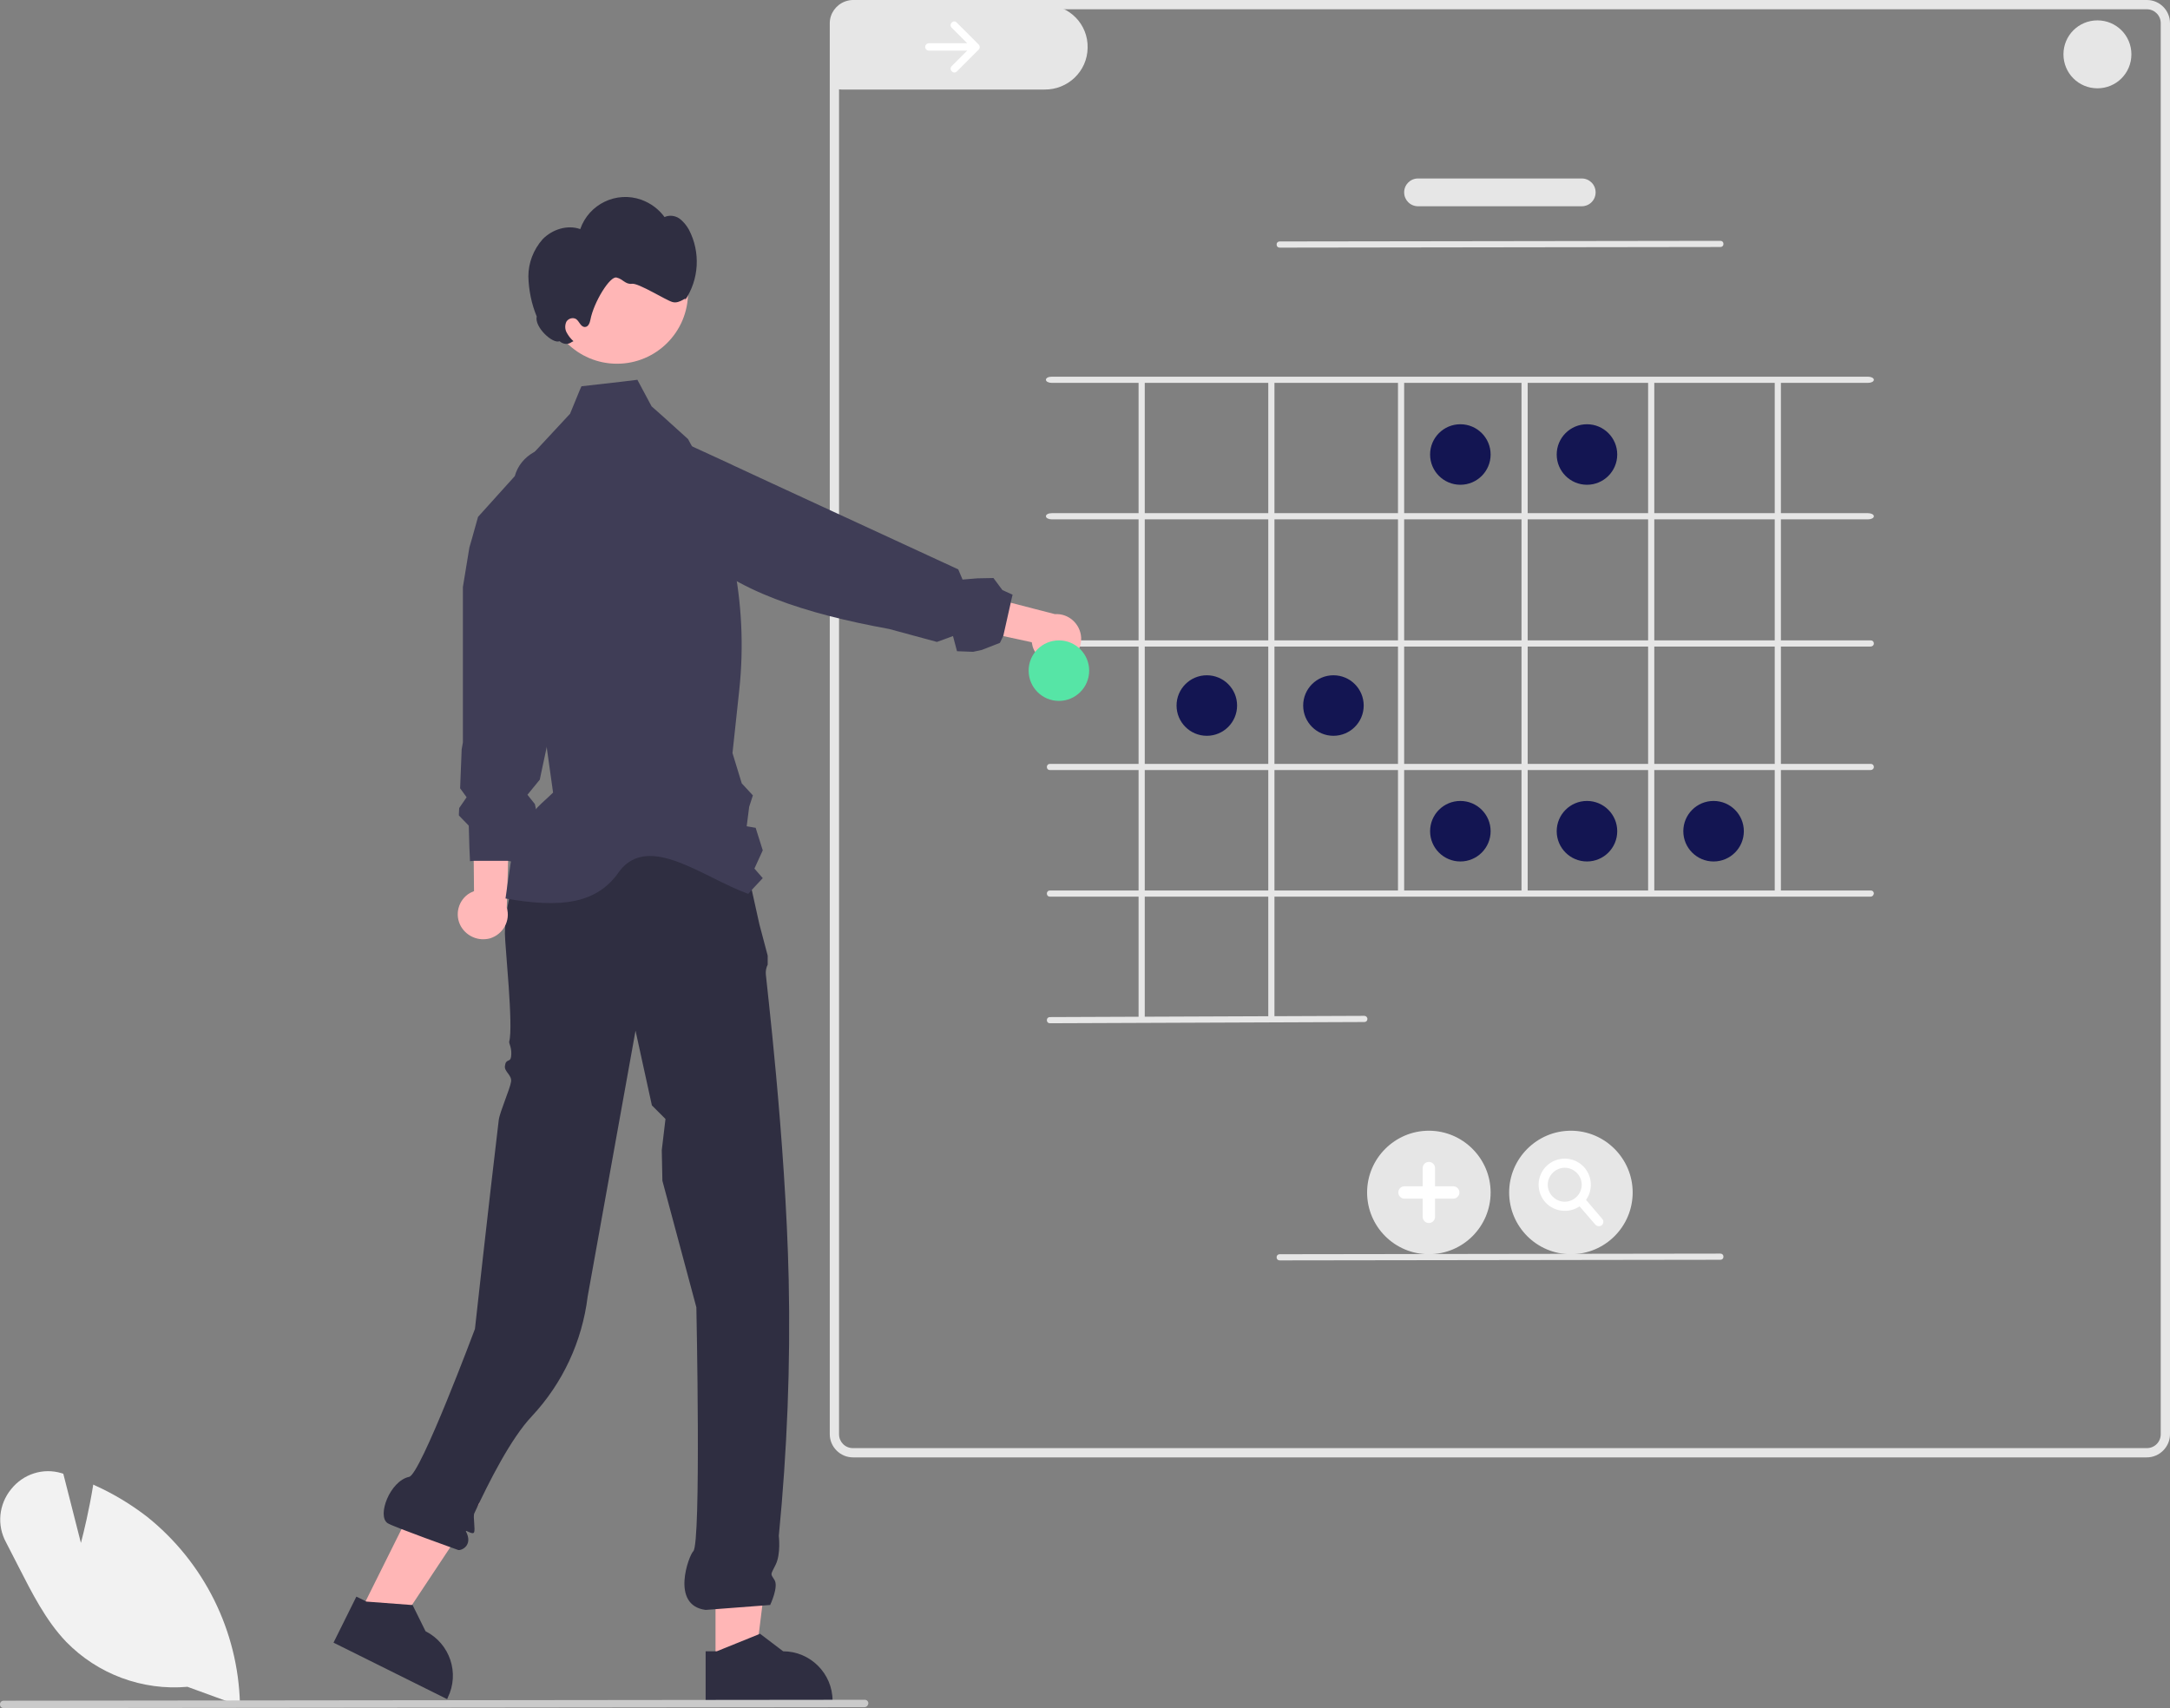 <?xml version="1.0" encoding="utf-8"?>
<svg xmlns="http://www.w3.org/2000/svg" xmlns:xlink="http://www.w3.org/1999/xlink" version="1.1" id="Layer_1" x="0px" y="0px" viewBox="0 0 702.7 553.2" style="enable-background:new 0 0 702.7 553.2;">
<rect x="0" y="0" width="702.7" height="553.2" fill="#808080" stroke="none"/>
<style type="text/css">
	.st0{fill:#E6E6E6;}
	.st1{fill:#131552;}
	.st2{fill:#FFFFFF;}
	.st3{fill:#FFB6B6;}
	.st4{fill:#2F2E41;}
	.st5{fill:#FFB8B8;}
	.st6{fill:#3F3D56;}
	.st7{fill:#56E5A6;}
	.st8{fill:#F2F2F2;}
	.st9{fill:#CACACA;}
</style>
<path class="st0" d="M352.2,15.5c-0.1,7.6-6.4,13.6-14,13.5c0,0,0,0,0,0h-65c-0.2,0-0.5,0-0.7,0c-0.6,0-1.2-0.1-1.8-0.2v-23&#xA;	c0-1.9,1.2-3.6,2.9-4.2h65C346.3,1.6,352.4,7.9,352.2,15.5L352.2,15.5z"/>
<path class="st0" d="M695.2,0h-419c-0.9,0-1.8,0.2-2.6,0.5c-2.9,1.1-4.9,3.9-4.9,7v457c0,4.1,3.4,7.5,7.5,7.5h419&#xA;	c4.1,0,7.5-3.4,7.5-7.5V7.5C702.7,3.4,699.4,0,695.2,0z M699.7,464.5c0,2.5-2,4.5-4.5,4.5h-419c-2.5,0-4.5-2-4.5-4.5V7.5&#xA;	c0-2.5,2-4.5,4.5-4.5h419c2.5,0,4.5,2,4.5,4.5V464.5z"/>
<circle class="st1" cx="472.9" cy="147.2" r="9.8"/>
<circle class="st1" cx="513.9" cy="147.2" r="9.8"/>
<circle class="st1" cx="390.8" cy="228.5" r="9.8"/>
<circle class="st1" cx="431.8" cy="228.5" r="9.8"/>
<circle class="st1" cx="472.9" cy="269.2" r="9.8"/>
<circle class="st1" cx="513.9" cy="269.2" r="9.8"/>
<circle class="st1" cx="554.9" cy="269.2" r="9.8"/>
<path class="st2" d="M308.2,7.3c-0.5,0.5-0.5,1.2,0,1.7c0,0,0,0,0,0l0,0l5,5h-12.4c-0.6,0-1.2,0.5-1.2,1.2c0,0.6,0.5,1.2,1.2,1.2&#xA;	h12.4l-5,5c-0.5,0.5-0.5,1.2,0,1.7c0.5,0.5,1.2,0.5,1.7,0l0,0l7-7c0.5-0.5,0.5-1.2,0-1.7l-7-7C309.4,6.8,308.7,6.8,308.2,7.3&#xA;	L308.2,7.3z"/>
<path class="st0" d="M604.9,168.2H340.6c-1,0-1.9-0.4-1.9-1s0.8-1,1.9-1h264.3c1,0,1.9,0.4,1.9,1S605.9,168.2,604.9,168.2z"/>
<path class="st0" d="M604.9,124H340.6c-1,0-1.9-0.4-1.9-1s0.8-1,1.9-1h264.3c1,0,1.9,0.4,1.9,1S605.9,124,604.9,124z"/>
<path class="st0" d="M605.7,209.4H340c-0.6,0-1-0.4-1-1s0.4-1,1-1h265.8c0.6,0,1,0.4,1,1S606.3,209.4,605.7,209.4z"/>
<path class="st0" d="M605.7,249.4H340c-0.6,0-1-0.4-1-1s0.4-1,1-1h265.8c0.6,0,1,0.4,1,1S606.3,249.4,605.7,249.4z"/>
<path class="st0" d="M605.7,290.4H340c-0.6,0-1-0.4-1-1c0-0.6,0.4-1,1-1h265.8c0.6,0,1,0.4,1,1C606.7,290,606.3,290.4,605.7,290.4z"/>
<path class="st0" d="M574.7,288.4V123.6c0-0.3,0.4-0.6,1-0.6s1,0.3,1,0.6v164.8c0,0.3-0.4,0.6-1,0.6S574.7,288.7,574.7,288.4z"/>
<path class="st0" d="M533.7,288.4V123.6c0-0.3,0.4-0.6,1-0.6s1,0.3,1,0.6v164.8c0,0.3-0.4,0.6-1,0.6S533.7,288.7,533.7,288.4z"/>
<path class="st0" d="M492.7,288.4V123.6c0-0.3,0.4-0.6,1-0.6s1,0.3,1,0.6v164.8c0,0.3-0.4,0.6-1,0.6S492.7,288.7,492.7,288.4z"/>
<path class="st0" d="M452.7,288.4V123.6c0-0.3,0.4-0.6,1-0.6s1,0.3,1,0.6v164.8c0,0.3-0.4,0.6-1,0.6S452.7,288.7,452.7,288.4z"/>
<path class="st0" d="M410.7,330.2V123.8c0.1-0.6,0.7-0.9,1.3-0.7c0.4,0.1,0.7,0.4,0.7,0.7v206.4c-0.1,0.6-0.7,0.9-1.3,0.7&#xA;	C411.1,330.9,410.8,330.6,410.7,330.2z"/>
<path class="st0" d="M368.7,330.2V123.8c0.1-0.6,0.7-0.9,1.3-0.7c0.4,0.1,0.7,0.4,0.7,0.7v206.4c-0.1,0.6-0.7,0.9-1.3,0.7&#xA;	C369.1,330.9,368.8,330.6,368.7,330.2z"/>
<path class="st0" d="M340,331.4c-0.6,0-1-0.4-1-1c0-0.6,0.4-1,1-1l101.8-0.4c0.5,0,1,0.4,1,1c0,0.6-0.4,1-1,1c0,0,0,0,0,0L340,331.4&#xA;	L340,331.4z"/>
<path class="st0" d="M414.4,80.2c-0.6,0-1-0.4-1-1s0.4-1,1-1L557.1,78h0c0.6,0,1,0.4,1,1s-0.4,1-1,1L414.4,80.2L414.4,80.2z"/>
<path class="st0" d="M462.7,406.2c-11.1,0-20-9-20-20s9-20,20-20s20,9,20,20l0,0C482.7,397.2,473.8,406.2,462.7,406.2z"/>
<path class="st2" d="M470.6,384.2h-5.9v-5.9c0-1.1-0.9-2-2-2c-1.1,0-2,0.9-2,2v5.9h-5.9c-1.1,0-2,0.9-2,2s0.9,2,2,2c0,0,0,0,0,0h5.9&#xA;	v5.9c0,1.1,0.9,2,2,2c1.1,0,2-0.9,2-2l0,0v-5.9h5.9c1.1,0,2-0.9,2-2S471.7,384.2,470.6,384.2C470.6,384.2,470.6,384.2,470.6,384.2z"/>
<path class="st0" d="M508.7,406.2c-11.1,0-20-9-20-20s9-20,20-20s20,9,20,20l0,0C528.7,397.2,519.8,406.2,508.7,406.2z"/>
<path class="st2" d="M518.8,394.7l-5.2-6.1c2.7-3.8,1.8-9.1-2-11.8c-3.8-2.7-9.1-1.8-11.8,2c-2.7,3.8-1.8,9.1,2,11.8&#xA;	c2.9,2,6.7,2.1,9.7,0.1l5.1,5.9c0.5,0.6,1.5,0.7,2.1,0.2C519.3,396.3,519.4,395.3,518.8,394.7z M501.2,383.7c0-3,2.5-5.5,5.5-5.5&#xA;	s5.5,2.5,5.5,5.5s-2.5,5.5-5.5,5.5C503.7,389.2,501.2,386.7,501.2,383.7z"/>
<path class="st0" d="M414.4,408.2c-0.6,0-1-0.4-1-1s0.4-1,1-1l142.7-0.2h0c0.6,0,1,0.4,1,1s-0.4,1-1,1L414.4,408.2L414.4,408.2z"/>
<polygon class="st3" points="231.7,539 244.5,539 250.6,489.8 231.7,489.8"/>
<path class="st4" d="M228.5,534.8v16.5h41.1v-0.5c0-8.8-7.2-16-16-16l-7.5-5.7l-0.4,0.2l-13.6,5.5L228.5,534.8z"/>
<polygon class="st3" points="116.5,522.4 127.9,528.1 155.3,486.8 138.4,478.4"/>
<path class="st4" d="M108,532l36.8,18.3l0.2-0.5c3.9-7.9,0.7-17.5-7.2-21.5c0,0,0,0,0,0l-4.2-8.5l-0.4,0l-14.6-1.1l-0.3-0.2&#xA;	l-2.9-1.4L108,532z"/>
<path class="st4" d="M240.4,274.5L170,277l-0.5-0.7c0,0-6,14-6,26c0,4,2.8,30.1,1.4,35c-0.2,0.6,1,2.1,0.6,5c-0.3,1.9-1.7,0.4-2,3&#xA;	c-0.2,1.8,2.3,2.9,2,5c-0.3,2.3-3.7,9.9-4,12.5c-3.3,27.6-7.7,67.6-7.7,67.6s-17.6,47.1-21.3,47.9c-6.2,1.3-10.5,12.6-7,15&#xA;	c1.6,1.1,22.9,8.7,22.9,8.7c1.2,0.2,4.8-1.6,2.5-6c-0.4-0.8,2.1,1.2,2.6,0.3c0.5-1-0.4-5.1,0.1-6.2c4.7-10.1,11.8-24.2,18.6-31.4&#xA;	c10-10.7,16.3-24.2,18.1-38.8l15.5-86.1l5.3,24.2l4.4,4.4l-1.2,10.1l0.2,9.9l11,41c0,0,1.6,76.6-1,79c-1.4,1.3-7.5,17.5,4,19&#xA;	l20.9-1.6c0,0,2.8-5.9,1.4-8.1s-1.3-1.5,0.4-5s1-9.3,1-9.3c2.7-27.6,3.8-55.3,3.2-83c-1-45.5-7.4-97.8-7.4-98.8&#xA;	c-0.1-1.1,0.1-2.2,0.6-3.2v-2.9l-2.7-10.2L240.4,274.5z"/>
<path class="st5" d="M149.3,300.1c-2.2-3.8-0.9-8.7,2.9-10.9c0.4-0.2,0.8-0.4,1.3-0.6l-0.5-50.5l12.5,7.9l-1.4,47.9&#xA;	c1.3,4.3-1.2,8.7-5.4,10C155,304.9,151.2,303.3,149.3,300.1z"/>
<path class="st6" d="M152.2,278.9l1.1-0.1l0.1,0l3.9,0l6.5,0l0.5,0l0.2,0l2.2,0.4l0.1-0.6l4.3-8.2l3.3-4.6l-1.2-5.4l-2.4-3l4-4.9&#xA;	l0.5-2.4l3.4-15.9l11.2-52.6l0,0l0.2-1.1l3.6-17.1l-1.1-4.3l-1.2-4.7c-0.8-3-2.7-5.6-5.2-7.3c-1.1-0.8-2.3-1.3-3.6-1.7&#xA;	c-1.6-0.5-3.4-0.6-5.1-0.4l0,0c-1,0.1-1.9,0.3-2.8,0.7l-0.4,0.1c-0.5,0.2-1,0.4-1.5,0.7c-3,1.7-5.2,4.4-6.1,7.7l-11.9,13.2l-2.1,7.5&#xA;	l-0.7,2.4l-2.1,12.8l0,50.3l-0.4,2.3l-0.5,12.6l2.1,2.9l-2.4,3.5l-0.1,1.9l0,0.5l3.2,3.3l0.2,7L152.2,278.9z"/>
<path class="st6" d="M163.7,291c17.8,3.1,29.7,1.9,37-9c9.6-12.2,27,2.2,41.6,7.5l1.7-1.9l3-3.2l-2.7-3.1l2.7-5.9l-2.3-7.3l-2.9-0.5&#xA;	l0.8-6.3l1.2-3.7l-3.6-3.9l-3-9.8l2.2-20.5c3-28.1-2.8-56.5-16.6-81.2l-8.3-7.5l-3.5-3.1l-4.6-8.6l-4.9,0.6l-13.2,1.5l-0.5,1.1&#xA;	l-3.2,7.8l-11.8,12.7c-3.4,3.6-5,8.5-4.5,13.5l0,0l0.3,3.4l0.2,2.5l1.2,11.8l4.8,48.4l0.4,2.6l3.9,27.8c-6.3,6.1-6.7,4.8-9.3,15.5&#xA;	c-0.3,1.2-3.8,3.8-4,5C165.4,278.6,163.7,291,163.7,291z"/>
<circle class="st3" cx="199.8" cy="94.8" r="23"/>
<path class="st4" d="M175.7,77.5c3.1-3.2,8-4.8,12.2-3.3c2.8-8.1,11.7-12.4,19.8-9.5c3,1.1,5.6,3,7.5,5.6c1.5-0.7,3.3-0.5,4.7,0.4&#xA;	c1.4,1,2.4,2.3,3.2,3.7c3.8,7.3,3.3,16.1-1.3,22.9c0.9-1.8-1.6,1.3-4.1,0.5c-2.1-0.6-10.8-6.1-13-5.9c-2.2,0.3-2.9-1.5-5-2&#xA;	c-2.1-0.7-7.4,7.9-8.5,13.6c-0.2,1.1-0.7,2.4-1.8,2.4c-1.4,0-1.8-1.9-2.9-2.6c-1.1-0.6-2.5-0.1-3.1,0.9c-0.5,1.1-0.5,2.4,0.1,3.5&#xA;	c0.6,1.1,1.3,2,2.2,2.8l-0.6,0.3c-1.2,0.9-2.8,0.7-3.9-0.3c-2.2,1-8.2-4.6-7.4-8c-1.7-4.1-2.6-8.6-2.7-13&#xA;	C171.1,85.2,172.7,80.9,175.7,77.5z"/>
<path class="st5" d="M344.4,214.6c-4.2,1.3-8.7-1-10-5.2c-0.1-0.4-0.2-0.9-0.3-1.4l-49.4-10.7l10.5-10.4l46.4,12&#xA;	c4.4-0.3,8.2,3.1,8.5,7.5C350.3,210.1,348,213.5,344.4,214.6z"/>
<path class="st6" d="M211,143.3c-2.9,0.1-5.6,1.2-7.8,3c-1.2,1-2.2,2.2-3,3.6c-0.8,1.5-1.4,3.2-1.5,4.9l0,0&#xA;	c-0.5,5.1,2.1,10.1,6.7,12.6l16.3,8.8l2.1,1.1c13.9,14.1,37.2,21.5,64.1,26.4l15.5,4.2l5.2-1.9l1.3,4.9l5.2,0.2l2.8-0.6l5.9-2.3&#xA;	l1.1-2.3l0,0l2.4-10.7l0-0.1l0,0l0.6-2.5l-3.3-1.5l-2.9-3.9l-5.2,0.1l-4.8,0.4l-1.4-3.3l-60.4-27.9l-12.5-5.8l0,0l-0.6-0.3&#xA;	l-16.3-7.5l-4.4,0.1L211,143.3z"/>
<circle class="st7" cx="342.9" cy="217.2" r="9.8"/>
<path class="st8" d="M60.7,546.3c-14.6,1.3-29.1-4.1-39.3-14.6c-6.6-6.9-11.1-15.9-15.5-24.5c-1.3-2.5-2.6-5.1-3.9-7.6&#xA;	c-3.1-5.6-2.4-12.4,1.6-17.3c3.9-4.9,10.3-7,16.3-5.2l0.6,0.2l5.7,22.4c0.9-3.3,2.7-10.9,3.9-18.3l0.1-0.6l0.6,0.3&#xA;	c6,2.7,11.6,6.1,16.8,10.1c18.5,14.8,29.5,37,30.1,60.6l0,0.7L60.7,546.3z"/>
<path class="st9" d="M279.9,552.9L1.2,553.2c-0.7,0-1.2-0.5-1.2-1.2c0-0.7,0.5-1.2,1.2-1.2c0,0,0,0,0,0l278.8-0.3&#xA;	c0.7,0,1.2,0.5,1.2,1.2C281.1,552.4,280.6,552.9,279.9,552.9z"/>
<path class="st0" d="M512.2,66.8h-53c-2.5,0-4.5-2-4.5-4.5c0-2.5,2-4.5,4.5-4.5h53c2.5,0,4.5,2,4.5,4.5S514.7,66.8,512.2,66.8z"/>
<path class="st0" d="M679.2,28.6c-6.1,0-11-4.9-11-11s4.9-11,11-11s11,4.9,11,11C690.2,23.7,685.3,28.6,679.2,28.6z"/>
</svg>
